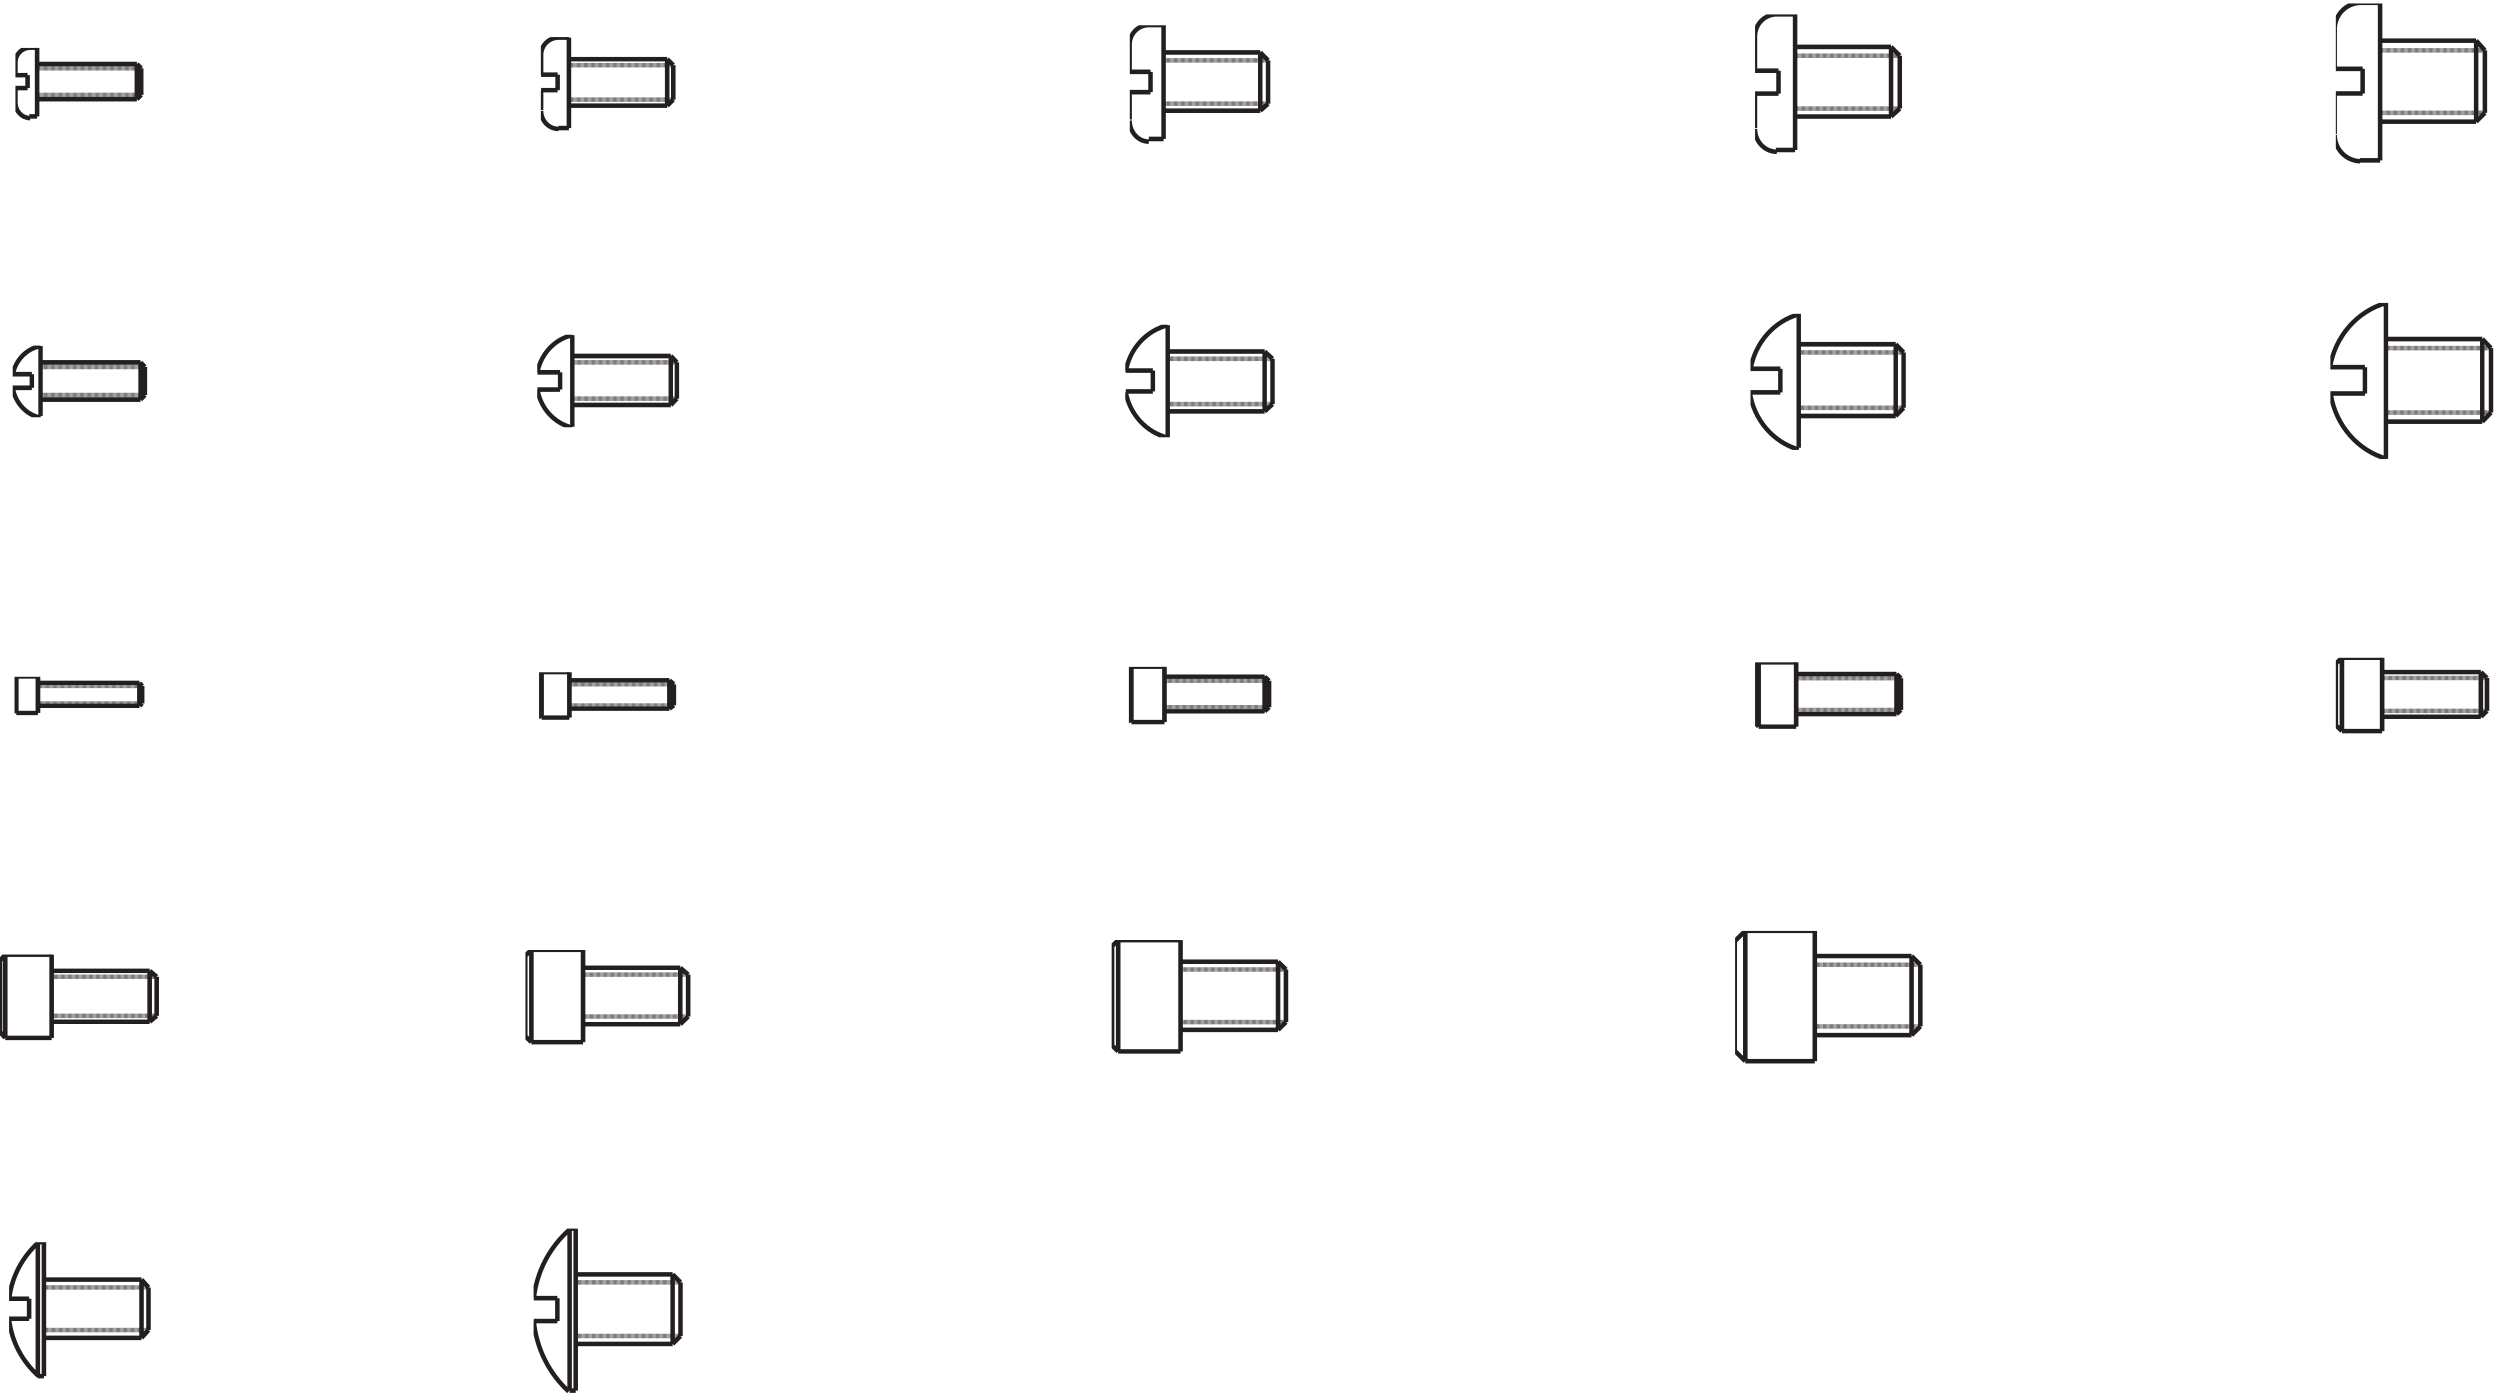 <svg xmlns="http://www.w3.org/2000/svg" xml:space="preserve" width="549.604" height="306.272"><defs><clipPath id="a" clipPathUnits="userSpaceOnUse"><path d="M25.5 2228.5H243v-123H25.5Z" clip-rule="evenodd"/></clipPath><clipPath id="b" clipPathUnits="userSpaceOnUse"><path d="M894 2246.5h228v-159H894Z" clip-rule="evenodd"/></clipPath><clipPath id="c" clipPathUnits="userSpaceOnUse"><path d="M1867.5 2266H2106v-198h-238.5z" clip-rule="evenodd"/></clipPath><clipPath id="d" clipPathUnits="userSpaceOnUse"><path d="M2901 2284h249v-234h-249z" clip-rule="evenodd"/></clipPath><clipPath id="e" clipPathUnits="userSpaceOnUse"><path d="M3861 2302h258v-270h-258z" clip-rule="evenodd"/></clipPath><clipPath id="f" clipPathUnits="userSpaceOnUse"><path d="M21 1736.5h228V1618H21Z" clip-rule="evenodd"/></clipPath><clipPath id="g" clipPathUnits="userSpaceOnUse"><path d="M888 1754.5h240v-153H888Z" clip-rule="evenodd"/></clipPath><clipPath id="h" clipPathUnits="userSpaceOnUse"><path d="M1860 1771h252v-186h-252z" clip-rule="evenodd"/></clipPath><clipPath id="i" clipPathUnits="userSpaceOnUse"><path d="M2893.5 1789h264v-225h-264z" clip-rule="evenodd"/></clipPath><clipPath id="j" clipPathUnits="userSpaceOnUse"><path d="M3852 1807h276v-258h-276z" clip-rule="evenodd"/></clipPath><clipPath id="k" clipPathUnits="userSpaceOnUse"><path d="M24 1189h220.5v-69H24Z" clip-rule="evenodd"/></clipPath><clipPath id="l" clipPathUnits="userSpaceOnUse"><path d="M891 1196.5h232.5v-84H891Z" clip-rule="evenodd"/></clipPath><clipPath id="m" clipPathUnits="userSpaceOnUse"><path d="M1866 1205.5h241.5V1105H1866Z" clip-rule="evenodd"/></clipPath><clipPath id="n" clipPathUnits="userSpaceOnUse"><path d="M2901 1213h250.5v-115.5H2901Z" clip-rule="evenodd"/></clipPath><clipPath id="o" clipPathUnits="userSpaceOnUse"><path d="M3861 1220.5h259.5V1090H3861Z" clip-rule="evenodd"/></clipPath><clipPath id="p" clipPathUnits="userSpaceOnUse"><path d="M0 730h268.5V583H0Z" clip-rule="evenodd"/></clipPath><clipPath id="q" clipPathUnits="userSpaceOnUse"><path d="M868.5 737.5h279v-162h-279z" clip-rule="evenodd"/></clipPath><clipPath id="r" clipPathUnits="userSpaceOnUse"><path d="M1837.5 754h297V560.5h-297z" clip-rule="evenodd"/></clipPath><clipPath id="s" clipPathUnits="userSpaceOnUse"><path d="M2868 769h316.5V544H2868Z" clip-rule="evenodd"/></clipPath><clipPath id="t" clipPathUnits="userSpaceOnUse"><path d="M15 254.5h240v-231H15Z" clip-rule="evenodd"/></clipPath><clipPath id="u" clipPathUnits="userSpaceOnUse"><path d="M0 0h4128v2302H0Z"/></clipPath><clipPath id="v" clipPathUnits="userSpaceOnUse"><path d="M0 2302h4128V-.5H0Z" clip-rule="evenodd"/></clipPath><clipPath id="w" clipPathUnits="userSpaceOnUse"><path d="M882 277h252V-.5H882Z" clip-rule="evenodd"/></clipPath></defs><g clip-path="url(#a)" transform="matrix(.133 0 0 -.133 0 306.933)"><path d="M61.034 2126.01v114.14m171.2-78.47v44.23m-171.2-51.36H225.1m-164.066 58.49H225.1m7.134-7.13-7.135 7.13m0-58.49 7.135 7.13" style="fill:none;stroke:#231f20;stroke-width:7.5;stroke-linecap:butt;stroke-linejoin:miter;stroke-miterlimit:10;stroke-dasharray:none;stroke-opacity:1" transform="scale(1.005 .995)"/><path d="M61.034 2205.91h171.2m-171.2-44.23h171.2" style="fill:none;stroke:#231f20;stroke-width:7.5;stroke-linecap:butt;stroke-linejoin:miter;stroke-miterlimit:10;stroke-dasharray:.951,.951;stroke-dashoffset:0;stroke-opacity:1" transform="scale(1.005 .995)"/><path d="M225.099 2213.04v-58.49m-176.904 85.6h12.84m-12.84-114.14h12.84m-35.667 68.49v22.82m24.252 22.83c-13.394 0-24.252-10.86-24.252-24.25m.042-65.63c-.026-.5-.042-1-.042-1.5 0-14.14 10.858-25.61 24.253-25.61m-24.253 71.34h19.974m-19.974-21.4h19.974m0 0v21.4m-19.974-44.23v22.83" style="fill:none;stroke:#231f20;stroke-width:7.5;stroke-linecap:butt;stroke-linejoin:miter;stroke-miterlimit:10;stroke-dasharray:none;stroke-opacity:1" transform="scale(1.005 .995)"/></g><g clip-path="url(#b)" transform="matrix(.133 0 0 -.133 0 306.933)"><path d="M935.702 2106.63v150.2m171.648-102.99v57.22m-171.648 10.01h161.638m-161.638-77.25h161.638m10.01 67.24-10.01 10.01m0-77.25 10.01 10.02m-10.01 67.23v-77.25" style="fill:none;stroke:#231f20;stroke-width:7.5;stroke-linecap:butt;stroke-linejoin:miter;stroke-miterlimit:10;stroke-dasharray:none;stroke-opacity:1" transform="scale(1.005 .995)"/><path d="M935.702 2211.06h171.648m-171.648-57.22h171.648" style="fill:none;stroke:#231f20;stroke-width:7.5;stroke-linecap:butt;stroke-linejoin:miter;stroke-miterlimit:10;stroke-dasharray:.954,.954;stroke-dashoffset:0;stroke-opacity:1" transform="scale(1.005 .995)"/><path d="M889.927 2195.32v32.9m28.607 28.61h17.168m-17.168-150.2h17.168m-17.168 150.2c-15.798 0-28.607-12.81-28.607-28.61m0-92.98c0-16.59 12.809-30.03 28.607-30.03m-28.607 90.11h27.176m-27.176-25.75h27.176m0 0v25.75m-27.176-58.65v32.9" style="fill:none;stroke:#231f20;stroke-width:7.5;stroke-linecap:butt;stroke-linejoin:miter;stroke-miterlimit:10;stroke-dasharray:none;stroke-opacity:1" transform="scale(1.005 .995)"/></g><g clip-path="url(#c)" transform="matrix(.133 0 0 -.133 0 306.933)"><path d="M2110.83 2121.6v71.03m-173.94 13.05h160.9m-160.9-95.67h160.9m13.04 82.62-13.04 13.05m0-95.67 13.04 11.59m-13.04 84.08v-95.67" style="fill:none;stroke:#231f20;stroke-width:7.5;stroke-linecap:butt;stroke-linejoin:miter;stroke-miterlimit:10;stroke-dasharray:none;stroke-opacity:1" transform="scale(.993 1.007)"/><path d="M1936.89 2192.63h173.94m-173.94-71.03h173.94" style="fill:none;stroke:#231f20;stroke-width:7.5;stroke-linecap:butt;stroke-linejoin:miter;stroke-miterlimit:10;stroke-dasharray:.966,.966;stroke-dashoffset:0;stroke-opacity:1" transform="scale(.993 1.007)"/><path d="M1912.25 2250.61h24.64m-24.64-186.99h24.64m-56.53 110.17v44.93m31.89 31.89c-17.62 0-31.89-14.27-31.89-31.89m0-124.66c0-19.21 14.27-34.79 31.89-34.79m-31.89 114.52h34.78m-34.78-33.34h34.78m0 0v33.34m-34.78-78.28v44.94m56.53-76.83v186.99" style="fill:none;stroke:#231f20;stroke-width:7.5;stroke-linecap:butt;stroke-linejoin:miter;stroke-miterlimit:10;stroke-dasharray:none;stroke-opacity:1" transform="scale(.993 1.007)"/></g><g clip-path="url(#d)" transform="matrix(.133 0 0 -.133 0 306.933)"><path d="M2982.1 2049.57v223.18m-31.89 0h31.89m-31.89-223.18h31.89M2915.43 2180v57.97m36.23 34.78c-20.01 0-36.23-16.22-36.23-36.23m0-152.17c0-20.81 16.22-37.68 36.23-37.68M2915.43 2180h39.13m-39.13-37.68h39.13m0 0V2180m-39.13-94.2v56.52m66.67 76.81h159.41m-159.41-114.49h159.41m14.5 13.04v86.96m0 0-14.5 14.49m0-114.49 14.5 13.04" style="fill:none;stroke:#231f20;stroke-width:7.5;stroke-linecap:butt;stroke-linejoin:miter;stroke-miterlimit:10;stroke-dasharray:none;stroke-opacity:1" transform="scale(.995 1.005)"/><path d="M2982.1 2204.64h173.91m-173.91-86.96h173.91" style="fill:none;stroke:#231f20;stroke-width:7.5;stroke-linecap:butt;stroke-linejoin:miter;stroke-miterlimit:10;stroke-dasharray:.966,.966;stroke-dashoffset:0;stroke-opacity:1" transform="scale(.995 1.005)"/><path d="M3141.51 2219.13v-114.49" style="fill:none;stroke:#231f20;stroke-width:7.5;stroke-linecap:butt;stroke-linejoin:miter;stroke-miterlimit:10;stroke-dasharray:none;stroke-opacity:1" transform="scale(.995 1.005)"/></g><g clip-path="url(#e)" transform="matrix(.133 0 0 -.133 0 306.933)"><path d="M3949.97 2034.54v259.4m-33.32 0h33.32m-33.32-259.4h33.32m-75.35 150.71v66.66m42.03 42.03c-22.88-.76-41.28-19.16-42.03-42.03m0-175.34c0-23.51 18.68-42.66 42.03-43.47m4.34 111.58v40.57m-46.37 0h46.37m-46.37-40.57h46.37m-46.37-66.66v66.66m249.25-31.88v102.88m-173.9 15.94h159.41m-159.41-133.32h159.41m14.49 117.38-14.49 15.94m0-133.32 14.49 14.5" style="fill:none;stroke:#231f20;stroke-width:7.5;stroke-linecap:butt;stroke-linejoin:miter;stroke-miterlimit:10;stroke-dasharray:none;stroke-opacity:1" transform="scale(.996 1.004)"/><path d="M3949.97 2215.68h173.9m-173.9-102.88h173.9" style="fill:none;stroke:#231f20;stroke-width:7.5;stroke-linecap:butt;stroke-linejoin:miter;stroke-miterlimit:10;stroke-dasharray:.966,.966;stroke-dashoffset:0;stroke-opacity:1" transform="scale(.996 1.004)"/><path d="M4109.38 2231.62V2098.3" style="fill:none;stroke:#231f20;stroke-width:7.5;stroke-linecap:butt;stroke-linejoin:miter;stroke-miterlimit:10;stroke-dasharray:none;stroke-opacity:1" transform="scale(.996 1.004)"/></g><g clip-path="url(#f)" transform="matrix(.133 0 0 -.133 0 306.933)"><path d="M68.453 1586.95v113.07m176.219-79.3v45.52m-176.219 7.35h168.874m-168.874-60.21h168.874m7.345 52.86-7.345 7.35m0-60.21 7.345 7.34m-7.345 52.87v-60.21" style="fill:none;stroke:#231f20;stroke-width:7.498;stroke-linecap:butt;stroke-linejoin:miter;stroke-miterlimit:10;stroke-dasharray:none;stroke-opacity:1" transform="scale(.979 1.021)"/><path d="M68.453 1666.24h176.219m-176.219-45.52h176.219" style="fill:none;stroke:#231f20;stroke-width:7.498;stroke-linecap:butt;stroke-linejoin:miter;stroke-miterlimit:10;stroke-dasharray:.979,.979;stroke-dashoffset:0;stroke-opacity:1" transform="scale(.979 1.021)"/><path d="M21.46 1632.47c4.28-24.57 23.098-43.97 46.993-48.46m-14.686 48.46v22.03m-32.307 0h32.307m-32.307-22.03h32.307m14.686 67.55c-23.943-4.17-42.829-23.06-46.993-46.99" style="fill:none;stroke:#231f20;stroke-width:7.498;stroke-linecap:butt;stroke-linejoin:miter;stroke-miterlimit:10;stroke-dasharray:none;stroke-opacity:1" transform="scale(.979 1.021)"/></g><g clip-path="url(#g)" transform="matrix(.133 0 0 -.133 0 306.933)"><path d="M965.302 1570.94v148.47m176.398-102.9v58.8m-176.398 10.29h166.108m-166.108-79.38h166.108m10.29 69.09-10.29 10.29m0-79.38 10.29 10.29m-10.29 69.09v-79.38" style="fill:none;stroke:#231f20;stroke-width:7.498;stroke-linecap:butt;stroke-linejoin:miter;stroke-miterlimit:10;stroke-dasharray:none;stroke-opacity:1" transform="scale(.98 1.02)"/><path d="M965.302 1675.31H1141.7m-176.398-58.8H1141.7" style="fill:none;stroke:#231f20;stroke-width:7.498;stroke-linecap:butt;stroke-linejoin:miter;stroke-miterlimit:10;stroke-dasharray:.98,.98;stroke-dashoffset:0;stroke-opacity:1" transform="scale(.98 1.02)"/><path d="M906.5 1631.21c5.363-30.61 28.759-55 58.802-61.74m-58.802 89.67h38.221m-38.221-27.93h38.221m0 0v27.93m20.581 60.27c-29.692-6.42-52.968-30.21-58.802-60.27" style="fill:none;stroke:#231f20;stroke-width:7.498;stroke-linecap:butt;stroke-linejoin:miter;stroke-miterlimit:10;stroke-dasharray:none;stroke-opacity:1" transform="scale(.98 1.02)"/></g><g clip-path="url(#h)" transform="matrix(.133 0 0 -.133 0 306.933)"><path d="M1967.53 1554.75v182.45m-70.63-108.88c6.93-36.17 34.8-64.99 70.63-73.57m-25.01 75.04v33.84m-45.62 0h45.62m-45.62-33.84h45.62m25.01 107.41c-36.17-8.7-64.2-38.18-70.63-75.04m247.2-52.97v73.57m-176.57 11.77h163.32m-163.32-97.11h163.32m13.25 85.34-13.25 11.77m0-97.11 13.25 11.77m-13.25 85.34v-97.11" style="fill:none;stroke:#231f20;stroke-width:7.499;stroke-linecap:butt;stroke-linejoin:miter;stroke-miterlimit:10;stroke-dasharray:none;stroke-opacity:1" transform="scale(.981 1.019)"/><path d="M1967.53 1682.76h176.57m-176.57-73.57h176.57" style="fill:none;stroke:#231f20;stroke-width:7.499;stroke-linecap:butt;stroke-linejoin:miter;stroke-miterlimit:10;stroke-dasharray:.981,.981;stroke-dashoffset:0;stroke-opacity:1" transform="scale(.981 1.019)"/></g><g clip-path="url(#i)" transform="matrix(.133 0 0 -.133 0 306.933)"><path d="M3030.77 1538.41v217.94m0-50.06h163.46m-163.46-116.34h163.46m13.25 13.25v89.83m0 0-13.25 13.26m0-116.34 13.25 13.25" style="fill:none;stroke:#231f20;stroke-width:7.499;stroke-linecap:butt;stroke-linejoin:miter;stroke-miterlimit:10;stroke-dasharray:none;stroke-opacity:1" transform="scale(.981 1.019)"/><path d="M3030.77 1693.03h176.71m-176.71-89.83h176.71" style="fill:none;stroke:#231f20;stroke-width:7.499;stroke-linecap:butt;stroke-linejoin:miter;stroke-miterlimit:10;stroke-dasharray:.982,.982;stroke-dashoffset:0;stroke-opacity:1" transform="scale(.981 1.019)"/><path d="M3194.23 1706.29v-116.34m-245.93 38.29c6.99-44.8 39.72-81.01 82.47-92.78m-82.47 131.06h51.54m-51.54-38.28h51.54m0 0v38.28m30.93 88.36c-41.32-11.1-73.21-45.48-81-88.36" style="fill:none;stroke:#231f20;stroke-width:7.499;stroke-linecap:butt;stroke-linejoin:miter;stroke-miterlimit:10;stroke-dasharray:none;stroke-opacity:1" transform="scale(.981 1.019)"/></g><g clip-path="url(#j)" transform="matrix(.133 0 0 -.133 0 306.933)"><path d="M4016.11 1521.92v253.49m-92.85-148.85c8.51-50.73 45.82-91.55 94.32-104.64m-95.8 148.85h58.95m-58.95-42.74h58.95m0 0v42.74m36.85 104.64c-49.61-13.23-87.66-54.71-95.8-106.11m271.18-72.22v104.64m-176.85 14.74h162.11m-162.11-134.12h162.11m14.74 119.38-14.74 14.74m0-134.12 14.74 14.74" style="fill:none;stroke:#231f20;stroke-width:7.499;stroke-linecap:butt;stroke-linejoin:miter;stroke-miterlimit:10;stroke-dasharray:none;stroke-opacity:1" transform="scale(.982 1.018)"/><path d="M4016.11 1701.72h176.85m-176.85-104.64h176.85" style="fill:none;stroke:#231f20;stroke-width:7.499;stroke-linecap:butt;stroke-linejoin:miter;stroke-miterlimit:10;stroke-dasharray:.983,.983;stroke-dashoffset:0;stroke-opacity:1" transform="scale(.982 1.018)"/><path d="M4178.22 1716.46v-134.12" style="fill:none;stroke:#231f20;stroke-width:7.499;stroke-linecap:butt;stroke-linejoin:miter;stroke-miterlimit:10;stroke-dasharray:none;stroke-opacity:1" transform="scale(.982 1.018)"/></g><g clip-path="url(#k)" transform="matrix(.133 0 0 -.133 0 306.933)"><path d="M60.014 1182.49v63.14m-34.311 0h34.31m-34.31-63.14h34.31m-37.057 5.5v53.52m0 0 2.747 4.12m0 0v-63.14m0 0-2.747 5.5m37.058 46.66H220.6m-160.586-39.81H220.6m4.117 4.13v30.19" style="fill:none;stroke:#231f20;stroke-width:7.492;stroke-linecap:butt;stroke-linejoin:miter;stroke-miterlimit:10;stroke-dasharray:none;stroke-opacity:1" transform="scale(1.045 .955)"/><path d="M60.014 1229.16h164.703m-164.703-30.19h164.703" style="fill:none;stroke:#231f20;stroke-width:7.492;stroke-linecap:butt;stroke-linejoin:miter;stroke-miterlimit:10;stroke-dasharray:.915,.915;stroke-dashoffset:0;stroke-opacity:1" transform="scale(1.045 .955)"/><path d="M220.6 1234.65v-39.81m0 39.81 4.117-5.49m-4.117-34.32 4.117 4.13" style="fill:none;stroke:#231f20;stroke-width:7.492;stroke-linecap:butt;stroke-linejoin:miter;stroke-miterlimit:10;stroke-dasharray:none;stroke-opacity:1" transform="scale(1.045 .955)"/></g><g clip-path="url(#l)" transform="matrix(.133 0 0 -.133 0 306.933)"><path d="M909.355 1162.31v77.8m0-13.89h159.765m-159.765-48.63h159.765m6.95 5.56v36.13m0 0-6.95 6.94m0 0v-48.63m0 0 6.95 5.56" style="fill:none;stroke:#231f20;stroke-width:7.495;stroke-linecap:butt;stroke-linejoin:miter;stroke-miterlimit:10;stroke-dasharray:none;stroke-opacity:1" transform="scale(1.035 .965)"/><path d="M909.355 1219.28h166.715m-166.715-36.13h166.715" style="fill:none;stroke:#231f20;stroke-width:7.495;stroke-linecap:butt;stroke-linejoin:miter;stroke-miterlimit:10;stroke-dasharray:.926,.926;stroke-dashoffset:0;stroke-opacity:1" transform="scale(1.035 .965)"/><path d="M860.729 1166.48v69.47m4.17 4.16h44.456m-44.456-77.8h44.456m-44.456 77.8-4.17-4.16m0-69.47 4.17-4.17m0 77.8v-77.8" style="fill:none;stroke:#231f20;stroke-width:7.495;stroke-linecap:butt;stroke-linejoin:miter;stroke-miterlimit:10;stroke-dasharray:none;stroke-opacity:1" transform="scale(1.035 .965)"/></g><g clip-path="url(#m)" transform="matrix(.133 0 0 -.133 0 306.933)"><path d="M1874.2 1145.17v93.95m0-16.82h161.26m-161.26-58.9h161.26m7.01 7.01v44.88m0 0-7.01 7.01m0-58.9 7.01 7.01" style="fill:none;stroke:#231f20;stroke-width:7.497;stroke-linecap:butt;stroke-linejoin:miter;stroke-miterlimit:10;stroke-dasharray:none;stroke-opacity:1" transform="scale(1.027 .973)"/><path d="M1874.2 1215.29h168.27m-168.27-44.88h168.27" style="fill:none;stroke:#231f20;stroke-width:7.497;stroke-linecap:butt;stroke-linejoin:miter;stroke-miterlimit:10;stroke-dasharray:.935,.935;stroke-dashoffset:0;stroke-opacity:1" transform="scale(1.027 .973)"/><path d="M2035.46 1222.3v-58.9m-214.55 75.72h53.29m-53.29-93.95h53.29m-57.5 5.61v84.14m4.21 4.2-4.21-4.2m0-84.14 4.21-5.61m0 93.95v-93.95" style="fill:none;stroke:#231f20;stroke-width:7.497;stroke-linecap:butt;stroke-linejoin:miter;stroke-miterlimit:10;stroke-dasharray:none;stroke-opacity:1" transform="scale(1.027 .973)"/></g><g clip-path="url(#n)" transform="matrix(.133 0 0 -.133 0 306.933)"><path d="M2838.71 1138.59v95.98m66.34-103.04v108.68m0-19.76h162.32m-162.32-67.75h162.32m7.05 7.06v53.63m0 0-7.05 7.06m0-67.75 7.05 7.06m-7.05 60.69v-67.75" style="fill:none;stroke:#231f20;stroke-width:7.498;stroke-linecap:butt;stroke-linejoin:miter;stroke-miterlimit:10;stroke-dasharray:none;stroke-opacity:1" transform="scale(1.022 .978)"/><path d="M2905.05 1213.39h169.37m-169.37-53.63h169.37" style="fill:none;stroke:#231f20;stroke-width:7.498;stroke-linecap:butt;stroke-linejoin:miter;stroke-miterlimit:10;stroke-dasharray:.941,.941;stroke-dashoffset:0;stroke-opacity:1" transform="scale(1.022 .978)"/><path d="M2844.36 1240.21h60.69m-60.69-108.68h60.69m-60.69 108.68-5.65-5.64m0-95.98 5.65-7.06m0 108.68v-108.68" style="fill:none;stroke:#231f20;stroke-width:7.498;stroke-linecap:butt;stroke-linejoin:miter;stroke-miterlimit:10;stroke-dasharray:none;stroke-opacity:1" transform="scale(1.022 .978)"/></g><g clip-path="url(#o)" transform="matrix(.133 0 0 -.133 0 306.933)"><path d="M3867.89 1119.45v123.43m170.26-89.38v55.33m-170.26 9.94h160.33m-160.33-75.2h160.33m9.93 65.26-9.93 9.94m0-75.2 9.93 9.93m-9.93 65.27v-75.2" style="fill:none;stroke:#231f20;stroke-width:7.499;stroke-linecap:butt;stroke-linejoin:miter;stroke-miterlimit:10;stroke-dasharray:none;stroke-opacity:1" transform="scale(1.018 .982)"/><path d="M3867.89 1208.83h170.26m-170.26-55.33h170.26" style="fill:none;stroke:#231f20;stroke-width:7.499;stroke-linecap:butt;stroke-linejoin:miter;stroke-miterlimit:10;stroke-dasharray:.946,.946;stroke-dashoffset:0;stroke-opacity:1" transform="scale(1.018 .982)"/><path d="M3792.7 1129.38v103.57m9.93 9.93h65.26m-65.26-123.43h65.26m-65.26 123.43-9.93-9.93m0-103.57 9.93-9.93m0 123.43v-123.43" style="fill:none;stroke:#231f20;stroke-width:7.499;stroke-linecap:butt;stroke-linejoin:miter;stroke-miterlimit:10;stroke-dasharray:none;stroke-opacity:1" transform="scale(1.018 .982)"/></g><g clip-path="url(#p)" transform="matrix(.133 0 0 -.133 0 306.933)"><path d="M84.09 713.753h159.635M84.09 628.233h159.635m11.404 9.978v65.564m0 0-11.404 9.978m0-85.52 11.404 9.978m-11.404 75.542v-85.52M84.09 601.153v139.679" style="fill:none;stroke:#231f20;stroke-width:7.499;stroke-linecap:butt;stroke-linejoin:miter;stroke-miterlimit:10;stroke-dasharray:none;stroke-opacity:1" transform="scale(1.015 .985)"/><path d="M84.09 703.775h171.04M84.09 638.211h171.04" style="fill:none;stroke:#231f20;stroke-width:7.499;stroke-linecap:butt;stroke-linejoin:miter;stroke-miterlimit:10;stroke-dasharray:.95,.95;stroke-dashoffset:0;stroke-opacity:1" transform="scale(1.015 .985)"/><path d="M0 611.131v119.723m8.55 9.978h75.54M8.55 601.153h75.54M8.55 740.832 0 730.854m0-119.723 8.55-9.978m0 139.679V601.153" style="fill:none;stroke:#231f20;stroke-width:7.499;stroke-linecap:butt;stroke-linejoin:miter;stroke-miterlimit:10;stroke-dasharray:none;stroke-opacity:1" transform="scale(1.015 .985)"/></g><g clip-path="url(#q)" transform="matrix(.133 0 0 -.133 0 306.933)"><path d="M952.321 592.227v154.488m171.659-111.576v70.092m-171.659 11.446H1111.1m-158.779-94.412H1111.1m12.88 82.966-12.88 11.446m0-94.412 12.88 12.874m-12.88 81.538v-94.412" style="fill:none;stroke:#231f20;stroke-width:7.499;stroke-linecap:butt;stroke-linejoin:miter;stroke-miterlimit:10;stroke-dasharray:none;stroke-opacity:1" transform="scale(1.012 .988)"/><path d="M952.321 705.231h171.659m-171.659-70.092h171.659" style="fill:none;stroke:#231f20;stroke-width:7.499;stroke-linecap:butt;stroke-linejoin:miter;stroke-miterlimit:10;stroke-dasharray:.954,.954;stroke-dashoffset:0;stroke-opacity:1" transform="scale(1.012 .988)"/><path d="M857.912 602.241v134.46m10.013 10.014h84.396m-84.396-154.488h84.396m-84.396 154.488-10.013-10.014m0-134.46 10.013-10.014m0 154.488V592.227" style="fill:none;stroke:#231f20;stroke-width:7.499;stroke-linecap:butt;stroke-linejoin:miter;stroke-miterlimit:10;stroke-dasharray:none;stroke-opacity:1" transform="scale(1.012 .988)"/></g><g clip-path="url(#r)" transform="matrix(.133 0 0 -.133 0 306.933)"><path d="M1933.98 574.973v185.596m-112.21-175.524v165.452m10.07 10.072h102.14m-102.14-185.596h102.14m-102.14 185.596-10.07-10.072m0-165.452 10.07-10.072m0 185.596V574.973m102.14 149.629h159.7m-159.7-113.662h159.7m12.95 12.952v87.762m0 0-12.95 12.948m0-113.662 12.95 12.952" style="fill:none;stroke:#231f20;stroke-width:7.5;stroke-linecap:butt;stroke-linejoin:miter;stroke-miterlimit:10;stroke-dasharray:none;stroke-opacity:1" transform="scale(1.009 .991)"/><path d="M1933.98 711.654h172.65m-172.65-87.762h172.65" style="fill:none;stroke:#231f20;stroke-width:7.5;stroke-linecap:butt;stroke-linejoin:miter;stroke-miterlimit:10;stroke-dasharray:.959,.959;stroke-dashoffset:0;stroke-opacity:1" transform="scale(1.009 .991)"/><path d="M2093.68 724.602V610.94" style="fill:none;stroke:#231f20;stroke-width:7.5;stroke-linecap:butt;stroke-linejoin:miter;stroke-miterlimit:10;stroke-dasharray:none;stroke-opacity:1" transform="scale(1.009 .991)"/></g><g clip-path="url(#s)" transform="matrix(.133 0 0 -.133 0 306.933)"><path d="M2981.87 557.022v216.767m173.41-158.964v102.603m-173.41 14.453h158.96m-158.96-131.505h158.96m14.45 117.052-14.45 14.453m0-131.505 14.45 14.449" style="fill:none;stroke:#231f20;stroke-width:7.5;stroke-linecap:butt;stroke-linejoin:miter;stroke-miterlimit:10;stroke-dasharray:none;stroke-opacity:1" transform="scale(1.006 .994)"/><path d="M2981.87 717.428h173.41m-173.41-102.603h173.41" style="fill:none;stroke:#231f20;stroke-width:7.5;stroke-linecap:butt;stroke-linejoin:miter;stroke-miterlimit:10;stroke-dasharray:.963,.963;stroke-dashoffset:0;stroke-opacity:1" transform="scale(1.006 .994)"/><path d="M3140.83 731.881V600.376m-290.47-26.013v182.084m17.34 17.342h114.17M2867.7 557.022h114.17M2867.7 773.789l-17.34-17.342m0-182.084 17.34-17.341m0 216.767V557.022" style="fill:none;stroke:#231f20;stroke-width:7.5;stroke-linecap:butt;stroke-linejoin:miter;stroke-miterlimit:10;stroke-dasharray:none;stroke-opacity:1" transform="scale(1.006 .994)"/></g><g clip-path="url(#t)" transform="matrix(.133 0 0 -.133 0 306.933)"><path d="M72.545 33.112v221.586m-10.075 0h10.075M62.47 33.112h10.075m-10.075 0v221.586m-47.482-128.06c4.321-37.021 22.346-69.902 48.923-93.526m-15.827 94.964v33.096m-33.096 0h33.096m-33.096-33.096h33.096m15.827 126.622c-26.834-23.928-44.926-57.357-48.923-94.964m230.22-50.364v70.508M72.545 192.826h161.152M72.545 96.423h161.152m11.511 83.455-11.511 12.948m0-96.403 11.511 12.947m-11.511 83.456V96.423" style="fill:none;stroke:#231f20;stroke-width:7.5;stroke-linecap:butt;stroke-linejoin:miter;stroke-miterlimit:10;stroke-dasharray:none;stroke-opacity:1" transform="scale(1.001 .999)"/><path d="M72.545 179.878h172.663M72.545 109.37h172.663" style="fill:none;stroke:#231f20;stroke-width:7.5;stroke-linecap:butt;stroke-linejoin:miter;stroke-miterlimit:10;stroke-dasharray:.959,.959;stroke-dashoffset:0;stroke-opacity:1" transform="scale(1.001 .999)"/></g><g clip-path="url(#u)" transform="matrix(.133 0 0 -.133 0 306.933)"><g clip-path="url(#v)"><g clip-path="url(#w)"><path d="M955.428 9.163v266.631M945.286 9.163v266.631m0 0h10.142M945.286 9.163h10.142m-69.555 114.476c4.402-45.975 25.914-86.847 57.965-115.927m-57.965 153.606h39.125m-39.125-37.679h39.125m0 0v37.679m20.288 113.025c-32.345-28.224-54.312-68.065-59.413-113.025m69.555 39.122h160.852M955.428 85.964h160.852m13.04 13.041v88.394m0 0-13.04 13.041m0-114.476 13.04 13.04" style="fill:none;stroke:#231f20;stroke-width:7.5;stroke-linecap:butt;stroke-linejoin:miter;stroke-miterlimit:10;stroke-dasharray:none;stroke-opacity:1" transform="scale(.996 1.004)"/><path d="M955.428 187.399h173.892M955.428 99.005h173.892" style="fill:none;stroke:#231f20;stroke-width:7.5;stroke-linecap:butt;stroke-linejoin:miter;stroke-miterlimit:10;stroke-dasharray:.966,.966;stroke-dashoffset:0;stroke-opacity:1" transform="scale(.996 1.004)"/><path d="M1116.28 200.44V85.964" style="fill:none;stroke:#231f20;stroke-width:7.5;stroke-linecap:butt;stroke-linejoin:miter;stroke-miterlimit:10;stroke-dasharray:none;stroke-opacity:1" transform="scale(.996 1.004)"/></g></g></g></svg>
